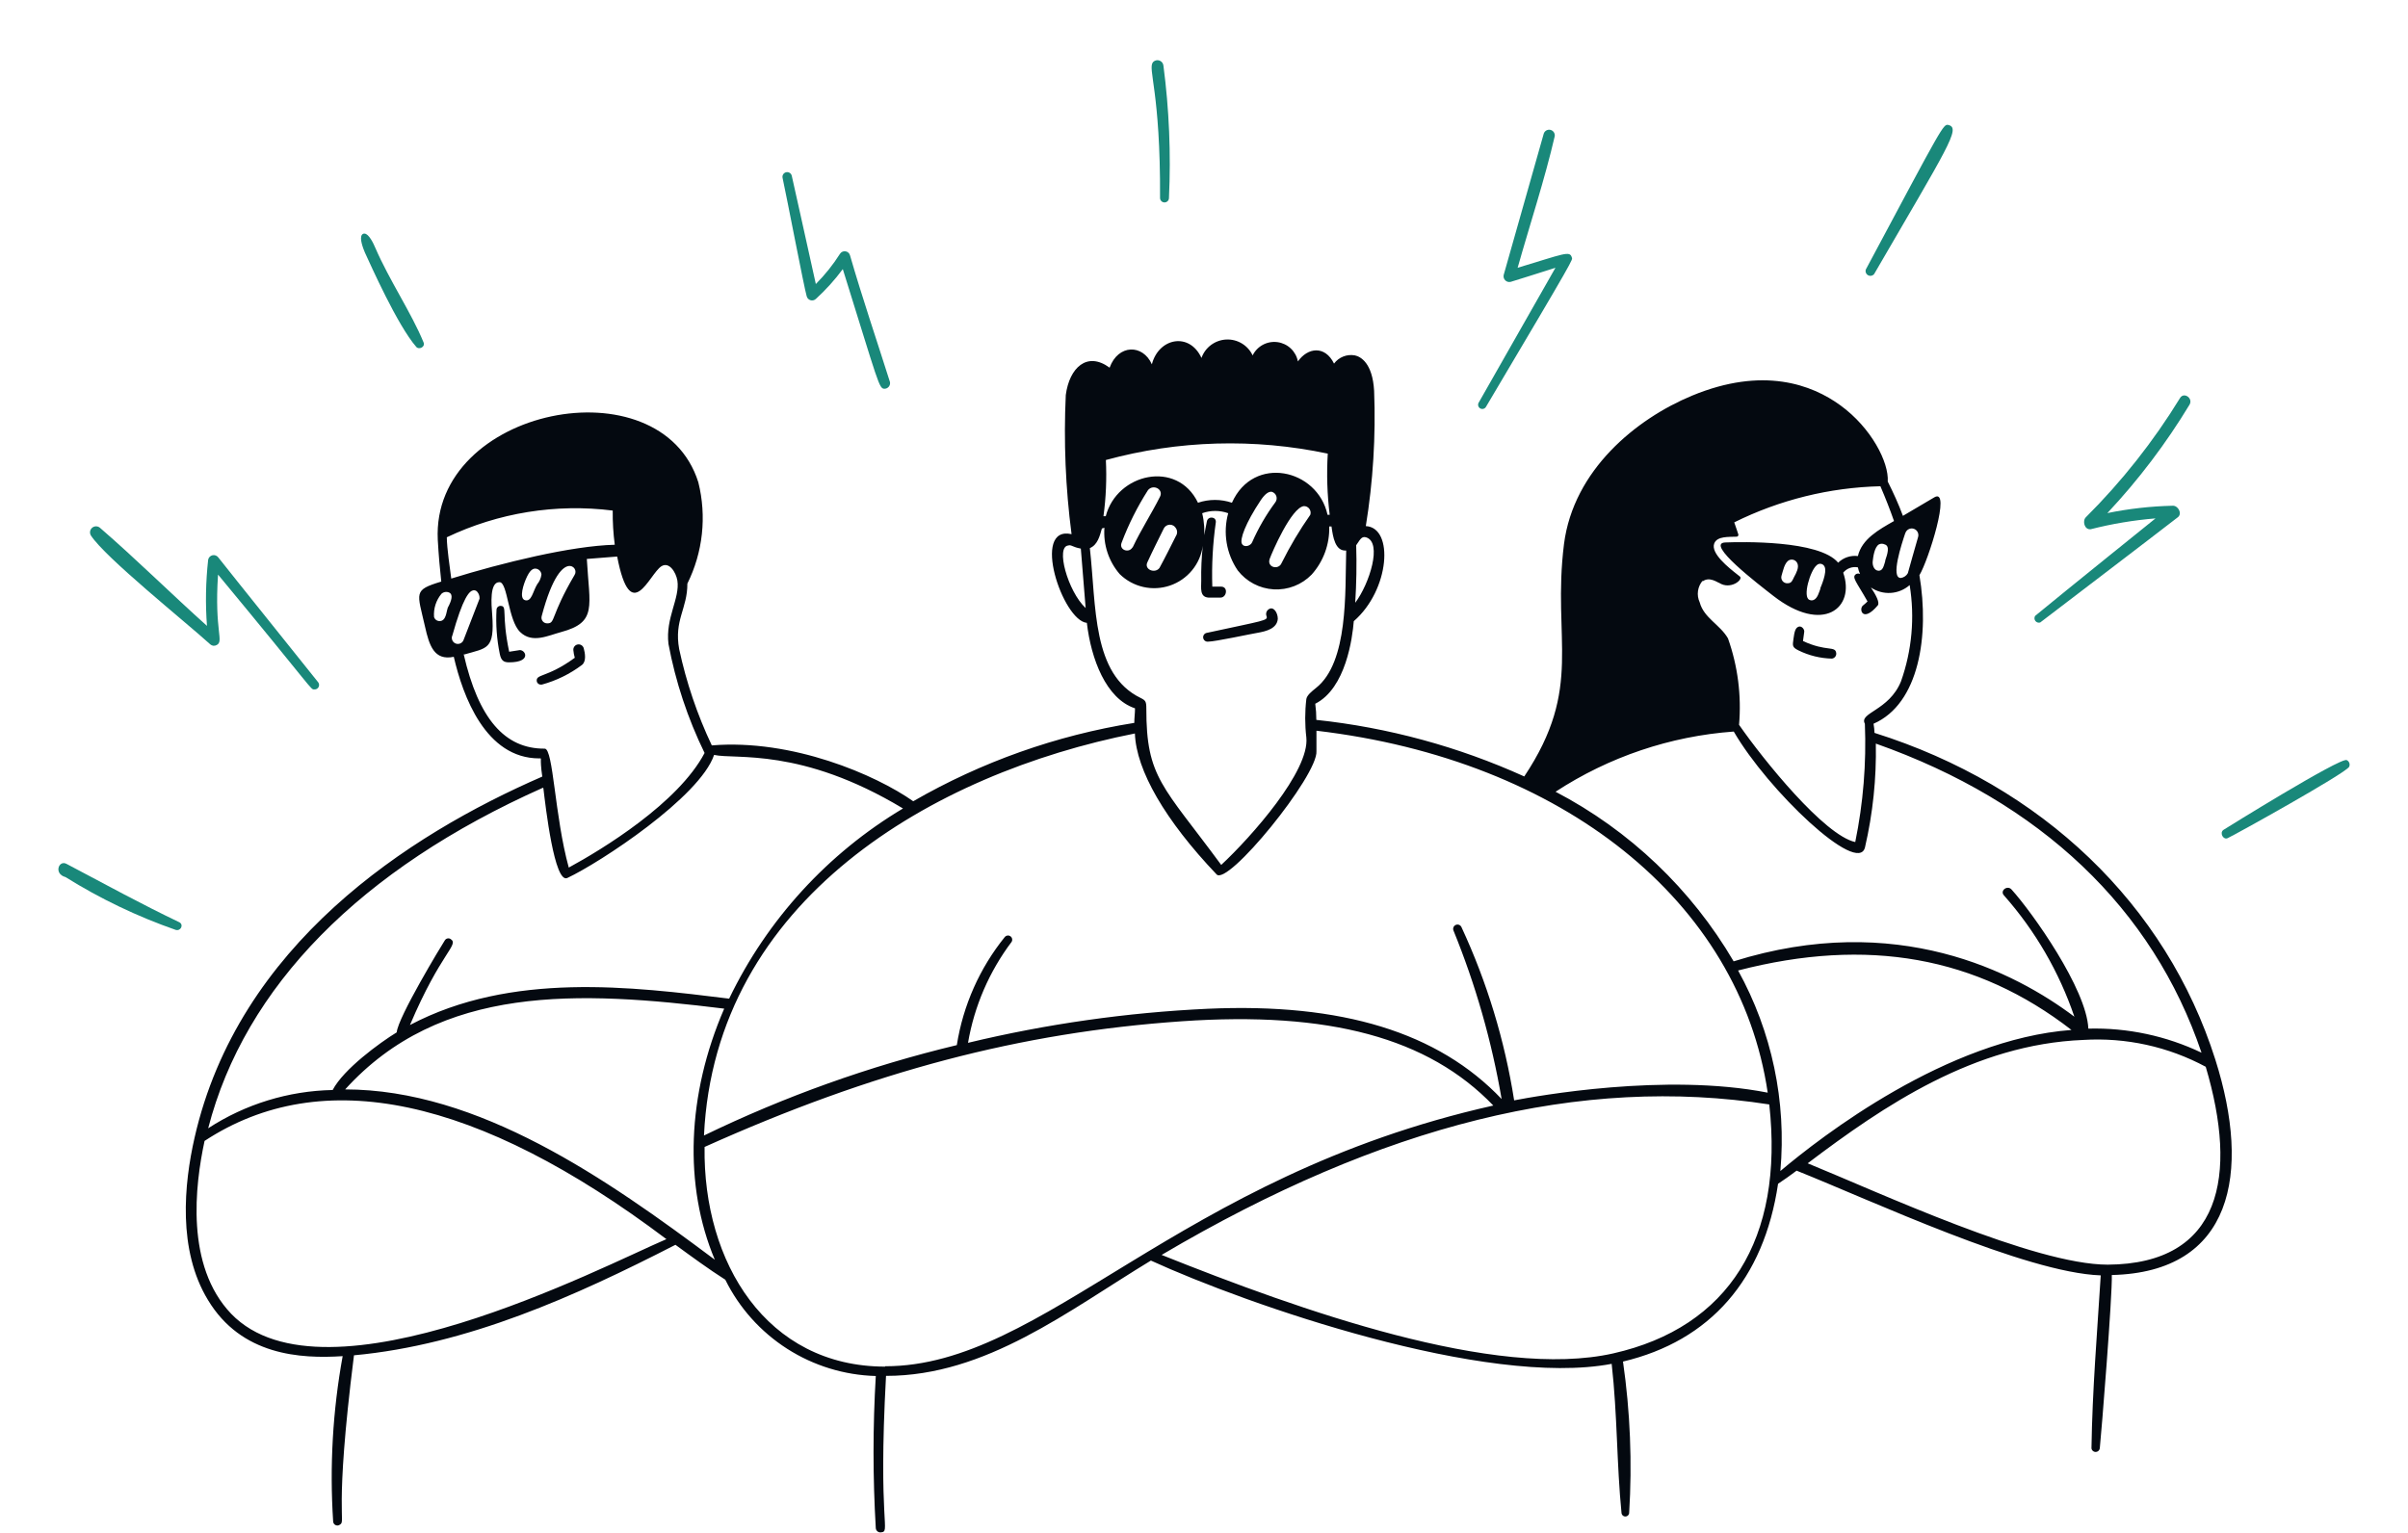 <svg xmlns="http://www.w3.org/2000/svg" fill="none" viewBox="0 0 1000 637" height="637" width="1000">
<path fill="#19887A" d="M172.899 144.134C173.999 145.384 176.699 144.134 175.899 142.234C170.899 130.034 161.699 116.434 155.899 103.034C154.999 100.884 153.199 97.234 151.449 97.034C151.23 97.003 151.007 97.034 150.804 97.122C150.601 97.21 150.426 97.353 150.299 97.534C149.199 99.034 150.799 103.184 151.549 104.934C153.849 109.884 164.999 135.084 172.899 144.134ZM334.999 123.034C335.093 123.425 335.287 123.784 335.563 124.076C335.838 124.368 336.185 124.582 336.57 124.699C336.954 124.815 337.362 124.829 337.753 124.738C338.144 124.648 338.505 124.457 338.8 124.184C342.928 120.425 346.679 116.272 349.999 111.784C364.999 159.784 364.999 161.484 367.349 161.484C367.686 161.475 368.017 161.393 368.32 161.244C368.622 161.096 368.889 160.884 369.103 160.623C369.316 160.362 369.471 160.059 369.557 159.733C369.642 159.407 369.657 159.066 369.599 158.734C363.999 141.034 358.099 123.734 352.999 106.084C352.885 105.646 352.644 105.25 352.306 104.949C351.968 104.647 351.548 104.451 351.099 104.387C350.65 104.323 350.193 104.393 349.783 104.588C349.374 104.783 349.032 105.095 348.799 105.484C345.928 110 342.575 114.192 338.8 117.984C335.8 104.284 328.8 72.984 328.8 72.984C328.674 72.48 328.353 72.047 327.907 71.78C327.462 71.513 326.928 71.433 326.425 71.559C325.921 71.685 325.487 72.006 325.22 72.452C324.953 72.897 324.874 73.43 324.999 73.934C326.699 81.684 333.949 119.584 334.999 123.034ZM74.549 383.134C58.449 375.434 44.099 367.534 27.599 358.834C24.399 357.134 22.199 362.984 27.199 364.334C41.605 373.326 56.966 380.688 72.999 386.284C74.999 386.834 76.399 384.234 74.549 383.134ZM87.349 267.684C87.693 267.988 88.122 268.18 88.578 268.234C89.033 268.287 89.495 268.2 89.9 267.984C93.2 266.384 88.95 262.434 90.549 238.684C131.099 287.634 128.849 286.384 130.549 286.384C130.901 286.406 131.252 286.327 131.561 286.156C131.869 285.985 132.123 285.73 132.291 285.42C132.459 285.11 132.535 284.758 132.51 284.406C132.485 284.055 132.36 283.717 132.149 283.434C125.799 275.434 97.999 240.884 90.6 231.484C90.321 231.132 89.948 230.866 89.523 230.719C89.099 230.572 88.641 230.55 88.204 230.656C87.768 230.761 87.37 230.989 87.059 231.313C86.748 231.637 86.537 232.044 86.45 232.484C85.433 241.616 85.266 250.822 85.95 259.984C70.95 246.534 56.599 232.284 41.449 219.184C40.991 218.816 40.417 218.622 39.829 218.635C39.241 218.648 38.677 218.868 38.235 219.256C37.793 219.644 37.502 220.175 37.413 220.757C37.325 221.338 37.444 221.932 37.749 222.434C43.649 231.584 76.949 258.234 87.349 267.684ZM481.749 82.234C481.749 82.725 481.944 83.195 482.291 83.542C482.638 83.889 483.109 84.084 483.599 84.084C484.09 84.084 484.561 83.889 484.908 83.542C485.255 83.195 485.449 82.725 485.449 82.234C486.307 63.869 485.537 45.464 483.149 27.234C483.098 26.753 482.908 26.297 482.603 25.922C482.298 25.547 481.89 25.268 481.43 25.12C480.969 24.972 480.476 24.961 480.009 25.087C479.542 25.214 479.122 25.474 478.799 25.834C476.549 28.734 481.949 37.884 481.749 82.234ZM617.05 169.084C655.1 104.884 653.05 108.084 652.75 106.934C651.9 104.034 649.5 105.434 630.25 111.234C635.25 93.484 641.5 74.534 645.65 56.584C645.736 56.004 645.602 55.412 645.274 54.925C644.946 54.439 644.448 54.093 643.877 53.955C643.307 53.817 642.706 53.897 642.191 54.18C641.677 54.463 641.288 54.928 641.099 55.484C635.449 75.484 629.849 95.034 624.449 114.234C624.362 114.631 624.377 115.044 624.493 115.433C624.609 115.823 624.822 116.176 625.111 116.461C625.401 116.746 625.758 116.953 626.15 117.062C626.541 117.171 626.954 117.178 627.349 117.084C627.349 117.084 640.6 112.984 645.95 111.234L614 167.384C613.811 167.785 613.781 168.243 613.917 168.665C614.053 169.087 614.344 169.442 614.731 169.658C615.118 169.874 615.573 169.935 616.003 169.828C616.434 169.722 616.808 169.456 617.05 169.084ZM974.55 315.734C971.95 314.484 923.85 344.384 923.35 344.734C921.6 345.984 923.35 349.084 925.15 348.134C928.05 346.834 974 321.284 975.55 318.534C975.668 318.285 975.736 318.014 975.75 317.739C975.764 317.463 975.723 317.187 975.63 316.927C975.537 316.667 975.394 316.427 975.209 316.223C975.023 316.018 974.799 315.852 974.55 315.734ZM847.249 258.584C847.249 258.584 895.45 221.834 904.45 214.834C906.4 213.284 904.45 209.834 902.15 210.084C893.077 210.3 884.042 211.321 875.15 213.134C888.056 199.366 899.485 184.283 909.25 168.134C910.9 165.434 906.9 162.634 905.3 165.384C894.284 183.353 881.176 199.953 866.25 214.834C864.65 216.384 865.649 220.184 868.249 219.834C877.075 217.587 886.073 216.082 895.15 215.334C895.15 215.334 856.95 246.084 845.15 255.834C844.951 256.153 844.854 256.525 844.872 256.9C844.89 257.275 845.022 257.636 845.25 257.934C845.478 258.233 845.791 258.455 846.148 258.571C846.506 258.687 846.89 258.692 847.249 258.584ZM778.3 113.834C809 60.934 814.349 53.234 809.199 51.934C806.999 51.384 807.1 51.584 774.85 111.934C774.698 112.379 774.708 112.863 774.878 113.301C775.048 113.739 775.367 114.104 775.778 114.33C776.19 114.557 776.668 114.631 777.129 114.541C777.59 114.45 778.004 114.2 778.3 113.834Z"></path>
<path fill="#040910" d="M920 440.184C899.6 375.834 848.05 326.334 778.45 304.434C778.403 303.16 778.27 301.89 778.05 300.634C797.05 292.334 801.3 263.784 797.1 238.934C800.75 232.984 810.45 202.384 803.3 206.584L790.25 214.284C788.4 209.284 786.25 204.634 783.95 200.034C784.45 192.034 777.15 177.734 764.3 168.384C752.5 159.784 732.2 152.084 702.6 164.384C679.5 173.984 653.45 195.184 649.5 225.984C644.5 265.984 657.75 285.384 633 322.534C605.652 310.151 576.501 302.218 546.65 299.034C546.651 296.793 546.501 294.555 546.2 292.334C558.95 285.884 561.65 264.884 562.2 258.034C577.2 245.034 578.95 219.134 567.2 218.534C570.22 199.979 571.375 181.169 570.65 162.384C570 150.734 565 148.134 562.7 147.634C561.077 147.327 559.4 147.483 557.861 148.085C556.323 148.686 554.985 149.708 554 151.034C550.25 143.384 543.05 144.334 539 150.134C538.602 148.076 537.567 146.194 536.042 144.756C534.517 143.317 532.578 142.395 530.5 142.118C528.421 141.842 526.309 142.226 524.46 143.216C522.612 144.205 521.122 145.751 520.2 147.634C519.231 145.57 517.669 143.841 515.715 142.666C513.76 141.491 511.501 140.924 509.223 141.036C506.945 141.149 504.752 141.936 502.923 143.298C501.094 144.66 499.711 146.534 498.95 148.684C493.95 137.834 481.2 140.334 478.35 151.334C474.6 142.884 464.35 142.934 460.8 152.734C451.45 145.834 444.1 152.734 442.6 164.084C441.691 183.384 442.495 202.726 445 221.884C428.05 218.084 441.25 257.784 451.35 258.734C453.1 273.734 459.3 290.234 471.35 294.234C471.35 296.234 471.05 298.284 471.05 300.284C438.721 305.447 407.61 316.478 379.25 332.834C363.65 321.834 328.95 306.884 295.6 309.634C289.557 296.867 285.01 283.445 282.05 269.634C279.85 257.584 285.5 252.834 285.45 242.434C291.924 229.388 293.537 214.462 290 200.334C274.25 150.334 179.1 169.334 181.8 224.234C182.15 230.484 182.7 236.734 183.25 241.584C171.5 245.134 173.25 245.984 176.5 260.284C178.25 268.084 180.25 274.534 188.45 272.834C192.2 289.084 201.65 315.034 223.95 315.034C225.3 315.034 223.95 314.184 225.2 322.584C169.25 346.934 99 392.584 80.8 472.584C76.4 491.884 73.75 519.284 86.35 539.984C100.2 563.034 124.7 564.484 142.3 563.334C138.18 585.97 136.854 609.025 138.35 631.984C138.359 632.305 138.456 632.617 138.63 632.886C138.805 633.156 139.05 633.372 139.339 633.511C139.628 633.65 139.95 633.708 140.269 633.676C140.589 633.645 140.893 633.527 141.15 633.334C143.85 631.734 138.55 630.034 147 562.984C194.1 558.634 239 538.384 280.5 517.084C287.35 522.084 294.15 527.084 301.2 531.584C306.996 543.304 315.878 553.222 326.891 560.27C337.904 567.318 350.63 571.23 363.7 571.584C362.45 592.632 362.45 613.736 363.7 634.784C363.718 635.039 363.788 635.287 363.905 635.514C364.021 635.74 364.182 635.942 364.378 636.105C364.574 636.268 364.801 636.39 365.045 636.464C365.29 636.538 365.546 636.562 365.8 636.534C370.1 636.134 364.55 633.984 367.95 571.534C409.55 571.534 443.7 544.384 477.95 523.634C518.25 542.084 617.05 576.434 669.3 566.534C671.7 587.834 671.35 608.034 673.4 628.634C673.466 629.004 673.66 629.338 673.948 629.579C674.236 629.82 674.599 629.952 674.975 629.952C675.35 629.952 675.714 629.82 676.002 629.579C676.29 629.338 676.484 629.004 676.55 628.634C677.862 607.586 677.008 586.458 674 565.584C710.25 556.984 732.5 531.434 738.4 491.734C740.8 490.134 743.4 488.334 746.1 486.284C777.05 498.634 841.1 528.684 872.4 529.784C870.95 553.034 868.9 577.584 868.55 601.684C868.619 602.091 868.831 602.461 869.146 602.727C869.462 602.993 869.862 603.139 870.275 603.139C870.688 603.139 871.088 602.993 871.403 602.727C871.719 602.461 871.93 602.091 872 601.684C872.7 595.034 877.25 538.284 877 529.634C927.1 528.484 935 487.484 920 440.184ZM563.2 226.484C564.55 224.684 565.3 222.584 567.25 223.184C574.25 225.234 568.65 242.634 562.8 250.384C563.3 242.434 563.45 234.384 563.2 226.484ZM443.85 226.484C445.45 226.484 445.25 227.184 448.85 227.884L450.85 252.584C443.45 245.734 438.1 226.584 443.85 226.584V226.484ZM791.25 221.484C791.462 220.781 791.945 220.192 792.592 219.845C793.239 219.498 793.997 219.422 794.7 219.634C795.403 219.846 795.992 220.329 796.339 220.976C796.686 221.623 796.762 222.381 796.55 223.084C794.8 229.284 793.45 233.784 792.3 238.084C792.004 238.619 791.588 239.078 791.085 239.425C790.582 239.772 790.005 239.998 789.4 240.084C785 240.234 789.7 225.984 791.25 221.384V221.484ZM707.1 241.484C709.95 239.334 713.4 242.084 713.95 242.134C718.65 245.134 723.95 240.784 722.6 239.534L721.6 238.734C717.9 235.834 710.3 229.834 711.9 225.734C713.1 222.634 718 223.084 721.2 222.934C721.314 222.931 721.425 222.901 721.526 222.849C721.626 222.796 721.714 222.721 721.781 222.629C721.848 222.538 721.894 222.432 721.915 222.32C721.935 222.209 721.93 222.094 721.9 221.984C721.4 220.384 720.8 218.784 720.2 216.984C739.095 207.613 759.814 202.493 780.9 201.984C783.05 206.984 784.9 211.734 786.55 216.434C780.3 219.984 773.2 223.884 771.55 230.984C770.064 230.8 768.556 230.951 767.137 231.427C765.718 231.903 764.424 232.691 763.35 233.734C755.5 224.284 723 225.084 716.45 225.334C708 225.684 730.3 242.734 736.45 247.534C757.1 263.584 770.6 252.534 765.45 237.884C766.172 236.999 767.121 236.327 768.195 235.939C769.27 235.552 770.429 235.463 771.55 235.684C771.736 236.634 772.039 237.558 772.45 238.434C772.201 238.311 771.927 238.247 771.65 238.247C771.372 238.247 771.098 238.311 770.85 238.434C768.8 239.734 770.85 241.484 775.55 249.834C774.97 250.424 774.352 250.975 773.7 251.484C771.8 252.884 773.45 258.984 779.8 251.484C780.75 250.334 778.95 246.984 776.95 244.034C779.363 245.679 782.256 246.474 785.171 246.293C788.086 246.112 790.858 244.965 793.05 243.034C795.235 256.458 793.997 270.216 789.45 283.034C784.45 295.284 771.9 295.984 774.45 300.634C775.109 317.119 773.766 333.623 770.45 349.784C757.6 346.984 732.3 315.634 722.2 301.084C723.246 288.926 721.678 276.685 717.6 265.184C714.25 259.384 707.6 256.734 705.85 250.184C705.167 248.723 704.922 247.096 705.143 245.499C705.365 243.902 706.045 242.403 707.1 241.184V241.484ZM782.9 233.134C782.35 234.784 782 237.084 780.2 237.084C778.4 237.084 777.5 234.984 777.7 233.184C777.9 231.384 778.4 227.234 780.3 226.134C780.665 225.953 781.067 225.859 781.475 225.859C781.882 225.859 782.285 225.953 782.65 226.134C785 226.784 783.75 230.284 782.9 232.834V233.134ZM755.95 244.634C755.4 245.984 754.85 248.434 753.25 249.184C752.97 249.321 752.662 249.392 752.35 249.392C752.038 249.392 751.73 249.321 751.45 249.184C748.45 248.084 751.75 236.934 754.45 234.784C754.685 234.544 754.978 234.368 755.3 234.271C755.622 234.174 755.963 234.159 756.292 234.229C756.621 234.299 756.927 234.45 757.182 234.67C757.437 234.889 757.632 235.169 757.75 235.484C758.8 237.784 756.25 243.584 755.95 244.334V244.634ZM745 239.784C744.35 241.084 744.05 242.284 742.35 242.284C741.95 242.312 741.549 242.241 741.183 242.078C740.817 241.915 740.497 241.664 740.25 241.348C740.003 241.032 739.837 240.661 739.768 240.266C739.698 239.871 739.726 239.465 739.85 239.084C740.4 237.434 741 233.684 743 232.684C743.317 232.538 743.66 232.458 744.009 232.45C744.358 232.441 744.705 232.505 745.028 232.636C745.352 232.767 745.645 232.964 745.889 233.213C746.134 233.462 746.325 233.758 746.45 234.084C747.15 235.734 746 237.984 745 239.784ZM720 303.884C734.2 328.384 771.6 363.884 774.5 351.984C777.771 337.858 779.282 323.381 779 308.884C847.5 333.084 894 377.434 914.25 437.284C899.592 430.288 883.486 426.862 867.25 427.284C866.55 410.834 844 379.034 835.35 369.484C833.6 367.534 830.35 370.034 832.25 371.984C845.219 386.67 855.144 403.784 861.45 422.334C836.95 403.884 787.6 378.134 719.95 399.334C702.399 369.377 676.772 344.963 646 328.884C668.144 314.403 693.611 305.799 720 303.884ZM459.25 191.084C489.317 182.877 520.91 181.969 551.4 188.434C550.887 196.907 551.154 205.41 552.2 213.834H551.3C547.15 194.734 520.55 188.834 511.6 208.834C507.028 207.284 502.072 207.284 497.5 208.834C488.85 190.834 463.8 196.634 459.2 214.434H458.25C459.301 206.698 459.636 198.882 459.25 191.084ZM527.25 232.234C528.15 229.684 536.25 210.784 541.5 210.234C541.937 210.229 542.369 210.327 542.76 210.522C543.151 210.717 543.49 211.002 543.749 211.354C544.008 211.706 544.18 212.114 544.249 212.546C544.319 212.977 544.285 213.419 544.15 213.834C539.686 220.193 535.709 226.878 532.25 233.834C531 236.934 526.1 235.734 527.25 232.234ZM520 225.234C519.4 226.734 516.7 227.634 515.75 225.884C514.8 224.134 517.1 217.484 523.6 207.734C525.25 205.284 526.8 204.084 528.15 204.284C528.589 204.41 528.991 204.641 529.321 204.957C529.65 205.274 529.897 205.666 530.04 206.1C530.183 206.534 530.218 206.996 530.141 207.447C530.064 207.897 529.878 208.322 529.6 208.684C525.795 213.827 522.575 219.378 520 225.234ZM476.5 233.534C478.65 228.834 481.05 224.084 483.35 219.434C483.595 218.986 483.957 218.611 484.397 218.351C484.837 218.09 485.339 217.953 485.85 217.953C486.361 217.953 486.863 218.09 487.303 218.351C487.743 218.611 488.104 218.986 488.35 219.434C488.664 219.909 488.831 220.465 488.831 221.034C488.831 221.603 488.664 222.16 488.35 222.634C486.15 226.984 483.9 231.534 481.5 235.934C479.6 238.434 475 236.534 476.5 233.534ZM470.45 227.234L470.15 227.584C468.6 229.834 464.7 228.384 465.75 225.534C468.637 217.852 472.323 210.495 476.75 203.584C478.9 200.984 483.25 203.234 481.75 206.284C478.2 213.384 473.85 220.034 470.45 227.234ZM452.6 227.684C455.8 226.334 456.7 222.684 457.6 219.534L458.65 219.234C458.388 222.703 458.814 226.189 459.904 229.493C460.993 232.796 462.725 235.852 465 238.484C467.697 241.133 471.076 242.98 474.761 243.819C478.446 244.659 482.293 244.458 485.87 243.24C489.448 242.021 492.617 239.833 495.024 236.918C497.431 234.004 498.98 230.478 499.5 226.734C498.983 231.549 498.766 236.392 498.85 241.234C498.85 244.234 498.15 247.984 501.85 248.234H506.85C509.45 248.234 510.15 243.734 507.15 243.684H503.45C503.158 234.776 503.643 225.859 504.9 217.034C505.25 214.584 501.7 214.234 501.2 216.534C499 227.284 501.2 221.134 499.25 213.184C502.741 211.932 506.559 211.932 510.05 213.184C508.949 217.193 508.732 221.393 509.414 225.493C510.096 229.594 511.661 233.498 514 236.934C515.782 239.242 518.039 241.141 520.618 242.501C523.198 243.86 526.039 244.65 528.95 244.816C531.862 244.982 534.775 244.52 537.492 243.462C540.209 242.405 542.667 240.775 544.7 238.684C549.612 233.203 552.226 226.041 552 218.684H552.95C553.55 223.034 554.45 229.034 559.05 228.684C558.55 245.784 560.05 275.084 546.5 285.784C544.75 287.184 542.75 288.784 542.5 290.384C541.874 295.682 541.874 301.036 542.5 306.334C543.95 320.184 519.7 347.584 507.15 359.284C482.95 326.384 476 323.134 476.05 294.284C476.05 291.384 475.7 290.934 473.7 289.934C453.45 280.134 455.3 251.884 452.6 227.684ZM471.3 304.684C471.85 320.034 483.9 340.784 505.15 363.134C509.45 368.734 547.45 322.084 546.7 311.984V303.534C649.05 315.584 722.4 374.484 734.1 453.884C691.6 445.534 637.9 455.334 628.8 457.084C624.897 432.218 617.543 408.017 606.95 385.184C606.771 384.74 606.423 384.385 605.982 384.197C605.541 384.01 605.044 384.005 604.6 384.184C604.156 384.363 603.801 384.711 603.613 385.152C603.426 385.593 603.421 386.09 603.6 386.534C612.793 409.07 619.5 432.543 623.6 456.534C597.3 428.834 557.3 416.534 501.55 419.034C467.993 420.59 434.661 425.328 402 433.184C404.612 417.937 410.836 403.536 420.15 391.184C420.354 390.812 420.416 390.378 420.324 389.963C420.231 389.549 419.992 389.182 419.649 388.931C419.306 388.68 418.884 388.562 418.461 388.6C418.038 388.637 417.643 388.827 417.35 389.134C406.844 402.116 399.945 417.637 397.35 434.134C361.099 442.83 325.894 455.42 292.35 471.684C296.95 373.734 387.5 321.234 471.3 304.684ZM254.45 212.084C254.399 216.832 254.683 221.577 255.3 226.284C237.3 226.734 208.7 233.734 187.4 240.334C186.85 235.934 185.6 227.934 185.55 223.184C206.982 212.97 230.894 209.117 254.45 212.084ZM238.55 238.934C228.55 255.934 230.7 258.934 227.35 258.934C226.974 258.957 226.598 258.889 226.254 258.737C225.91 258.584 225.607 258.351 225.372 258.057C225.137 257.762 224.975 257.416 224.902 257.047C224.829 256.677 224.845 256.296 224.95 255.934C229.5 238.734 233.85 235.534 236.05 235.134C236.529 235.036 237.027 235.085 237.479 235.273C237.931 235.46 238.316 235.779 238.585 236.188C238.854 236.597 238.995 237.077 238.989 237.567C238.982 238.056 238.829 238.532 238.55 238.934ZM223.1 242.684C221.25 245.734 220.8 249.984 218.1 249.334C215.4 248.684 217.35 242.584 218.95 239.334C220.55 236.084 221.95 236.034 222.9 236.284C223.435 236.43 223.911 236.74 224.261 237.17C224.611 237.601 224.817 238.13 224.85 238.684C224.654 240.155 224.047 241.542 223.1 242.684ZM185.9 252.684C185.35 253.984 185.3 257.984 182.6 257.984C182.074 258.005 181.557 257.848 181.131 257.54C180.705 257.232 180.395 256.79 180.25 256.284C179.985 252.786 181.098 249.324 183.35 246.634C183.814 246.219 184.398 245.962 185.018 245.899C185.638 245.836 186.261 245.971 186.8 246.284C188 247.084 187.75 249.184 185.9 252.534V252.684ZM187.75 264.334C192.3 247.984 194.9 245.584 196.45 245.234C196.768 245.161 197.101 245.178 197.411 245.284C197.72 245.39 197.993 245.581 198.2 245.834C198.879 246.622 199.221 247.646 199.15 248.684L192.55 265.734C192.344 266.371 191.894 266.899 191.299 267.204C190.703 267.509 190.011 267.565 189.375 267.359C188.738 267.154 188.21 266.704 187.905 266.108C187.6 265.513 187.544 264.821 187.75 264.184V264.334ZM192.75 271.884C202.35 269.084 205.45 269.884 204.4 255.284C204.05 251.134 203.25 241.684 207.45 241.834C210.85 241.834 210.95 257.634 216 262.534C221.05 267.434 227.6 263.984 233.1 262.534C248.1 258.434 244.8 252.034 243.7 232.184L256.3 231.184C261.95 260.484 269.55 238.534 274.65 235.234C277.9 233.184 280.7 237.684 281.3 241.134C282.45 248.534 276.3 256.634 277.6 267.484C280.546 283.188 285.592 298.425 292.6 312.784C281.65 333.584 250.2 352.784 236.2 360.384C230.3 338.984 229.8 310.884 226.2 310.984C209.6 311.084 198.7 298.534 192.55 271.734L192.75 271.884ZM225.65 327.384C226.55 334.934 230.25 367.384 235.65 364.684C249.25 358.284 290.65 331.084 296.55 313.584C305.3 315.584 332.6 310.284 375 335.834C343.711 354.523 318.605 381.994 302.8 414.834C262.35 409.834 212.3 403.584 170.25 425.784C183.1 395.484 190.8 392.484 187.15 390.084C186.961 389.955 186.748 389.865 186.523 389.82C186.299 389.775 186.067 389.776 185.843 389.823C185.619 389.87 185.407 389.961 185.219 390.092C185.031 390.223 184.871 390.39 184.75 390.584C183.45 392.534 165.2 422.684 164.75 428.834C157.7 433.134 142.65 444.134 138.15 452.784C119.768 453.143 101.856 458.651 86.45 468.684C101.65 409.834 149.7 360.984 225.45 327.234L225.65 327.384ZM96 545.734C76.9 525.734 81 492.284 84.95 473.934C133.75 441.884 198.25 455.584 276.75 514.734C250.35 526.034 135 586.184 96 545.734ZM143.2 452.684C182.9 408.734 240.3 411.534 300.75 418.984C285.25 454.734 283.9 492.484 296.85 523.284C251.85 489.584 198.7 452.534 143.2 452.534V452.684ZM367.6 567.684C318.35 567.684 291.9 524.434 292.6 476.434C362.6 444.984 423.75 428.884 490.75 424.234C551.95 419.984 593.15 431.134 620.15 459.234C488.25 488.784 433.8 567.534 367.6 567.534V567.684ZM670 562.184C621.05 573.234 540 544.334 482.4 521.284C574.2 467.084 656.8 446.634 734.75 458.784C740.9 514.634 717.9 551.334 670 562.184ZM739.35 486.484C741.945 457.572 735.833 428.545 721.8 403.134C775.5 389.234 820.85 397.334 860.25 427.834C808.5 431.684 756.35 472.084 739.3 486.484H739.35ZM875.35 525.334C844.75 525.334 780.35 495.334 750.7 483.234C782.4 459.234 819.95 433.784 865.15 431.984C882.807 430.894 900.419 434.755 916 443.134C929.4 488.334 922.7 525.034 875.3 525.334H875.35Z"></path>
<path fill="#040910" d="M760.75 273.584C755.941 273.471 751.215 272.31 746.9 270.184C744.2 268.834 744.4 268.234 744.8 265.334C745.2 262.434 745.55 260.834 746.9 260.334C748.25 259.834 749.5 261.534 749.25 262.584L748.75 266.284C758.6 270.834 762.15 268.134 762.55 271.284C762.585 271.554 762.566 271.828 762.494 272.09C762.422 272.352 762.299 272.597 762.131 272.811C761.964 273.025 761.755 273.204 761.518 273.336C761.281 273.469 761.02 273.553 760.75 273.584Z"></path>
<path fill="#040910" d="M241.65 276.234C236.667 279.982 231.017 282.748 225 284.384C224.578 284.46 224.143 284.386 223.769 284.177C223.395 283.967 223.106 283.634 222.95 283.234C222.25 279.734 226.85 281.884 238.7 273.234C238.396 272.19 238.195 271.118 238.1 270.034C238.06 269.494 238.22 268.957 238.551 268.528C238.881 268.099 239.359 267.806 239.891 267.707C240.424 267.608 240.975 267.709 241.438 267.991C241.901 268.273 242.243 268.715 242.4 269.234C242.95 271.234 243.6 274.734 241.65 276.234Z"></path>
<path fill="#040910" d="M215.3 270.134C218 269.234 221.4 275.134 211.4 275.134C209.1 275.134 208.1 274.334 207.55 271.634C206.301 265.569 205.847 259.367 206.2 253.184C206.238 252.755 206.443 252.358 206.77 252.078C207.097 251.798 207.52 251.656 207.95 251.684C210.8 251.784 208.15 255.084 211.45 270.734L215.3 270.134Z"></path>
<path fill="#040910" d="M522.15 262.884C519.6 263.284 504.6 266.534 501.75 266.534C501.29 266.598 500.822 266.486 500.441 266.221C500.059 265.956 499.791 265.557 499.69 265.103C499.59 264.649 499.663 264.174 499.897 263.773C500.13 263.371 500.506 263.071 500.95 262.934C525.1 257.684 526.7 257.834 525.95 255.884C525.767 255.396 525.751 254.862 525.905 254.364C526.059 253.866 526.374 253.434 526.8 253.134C528.85 251.634 530.65 254.534 530.65 257.034C530.35 261.084 525.9 262.234 522.15 262.884Z"></path>
</svg>
